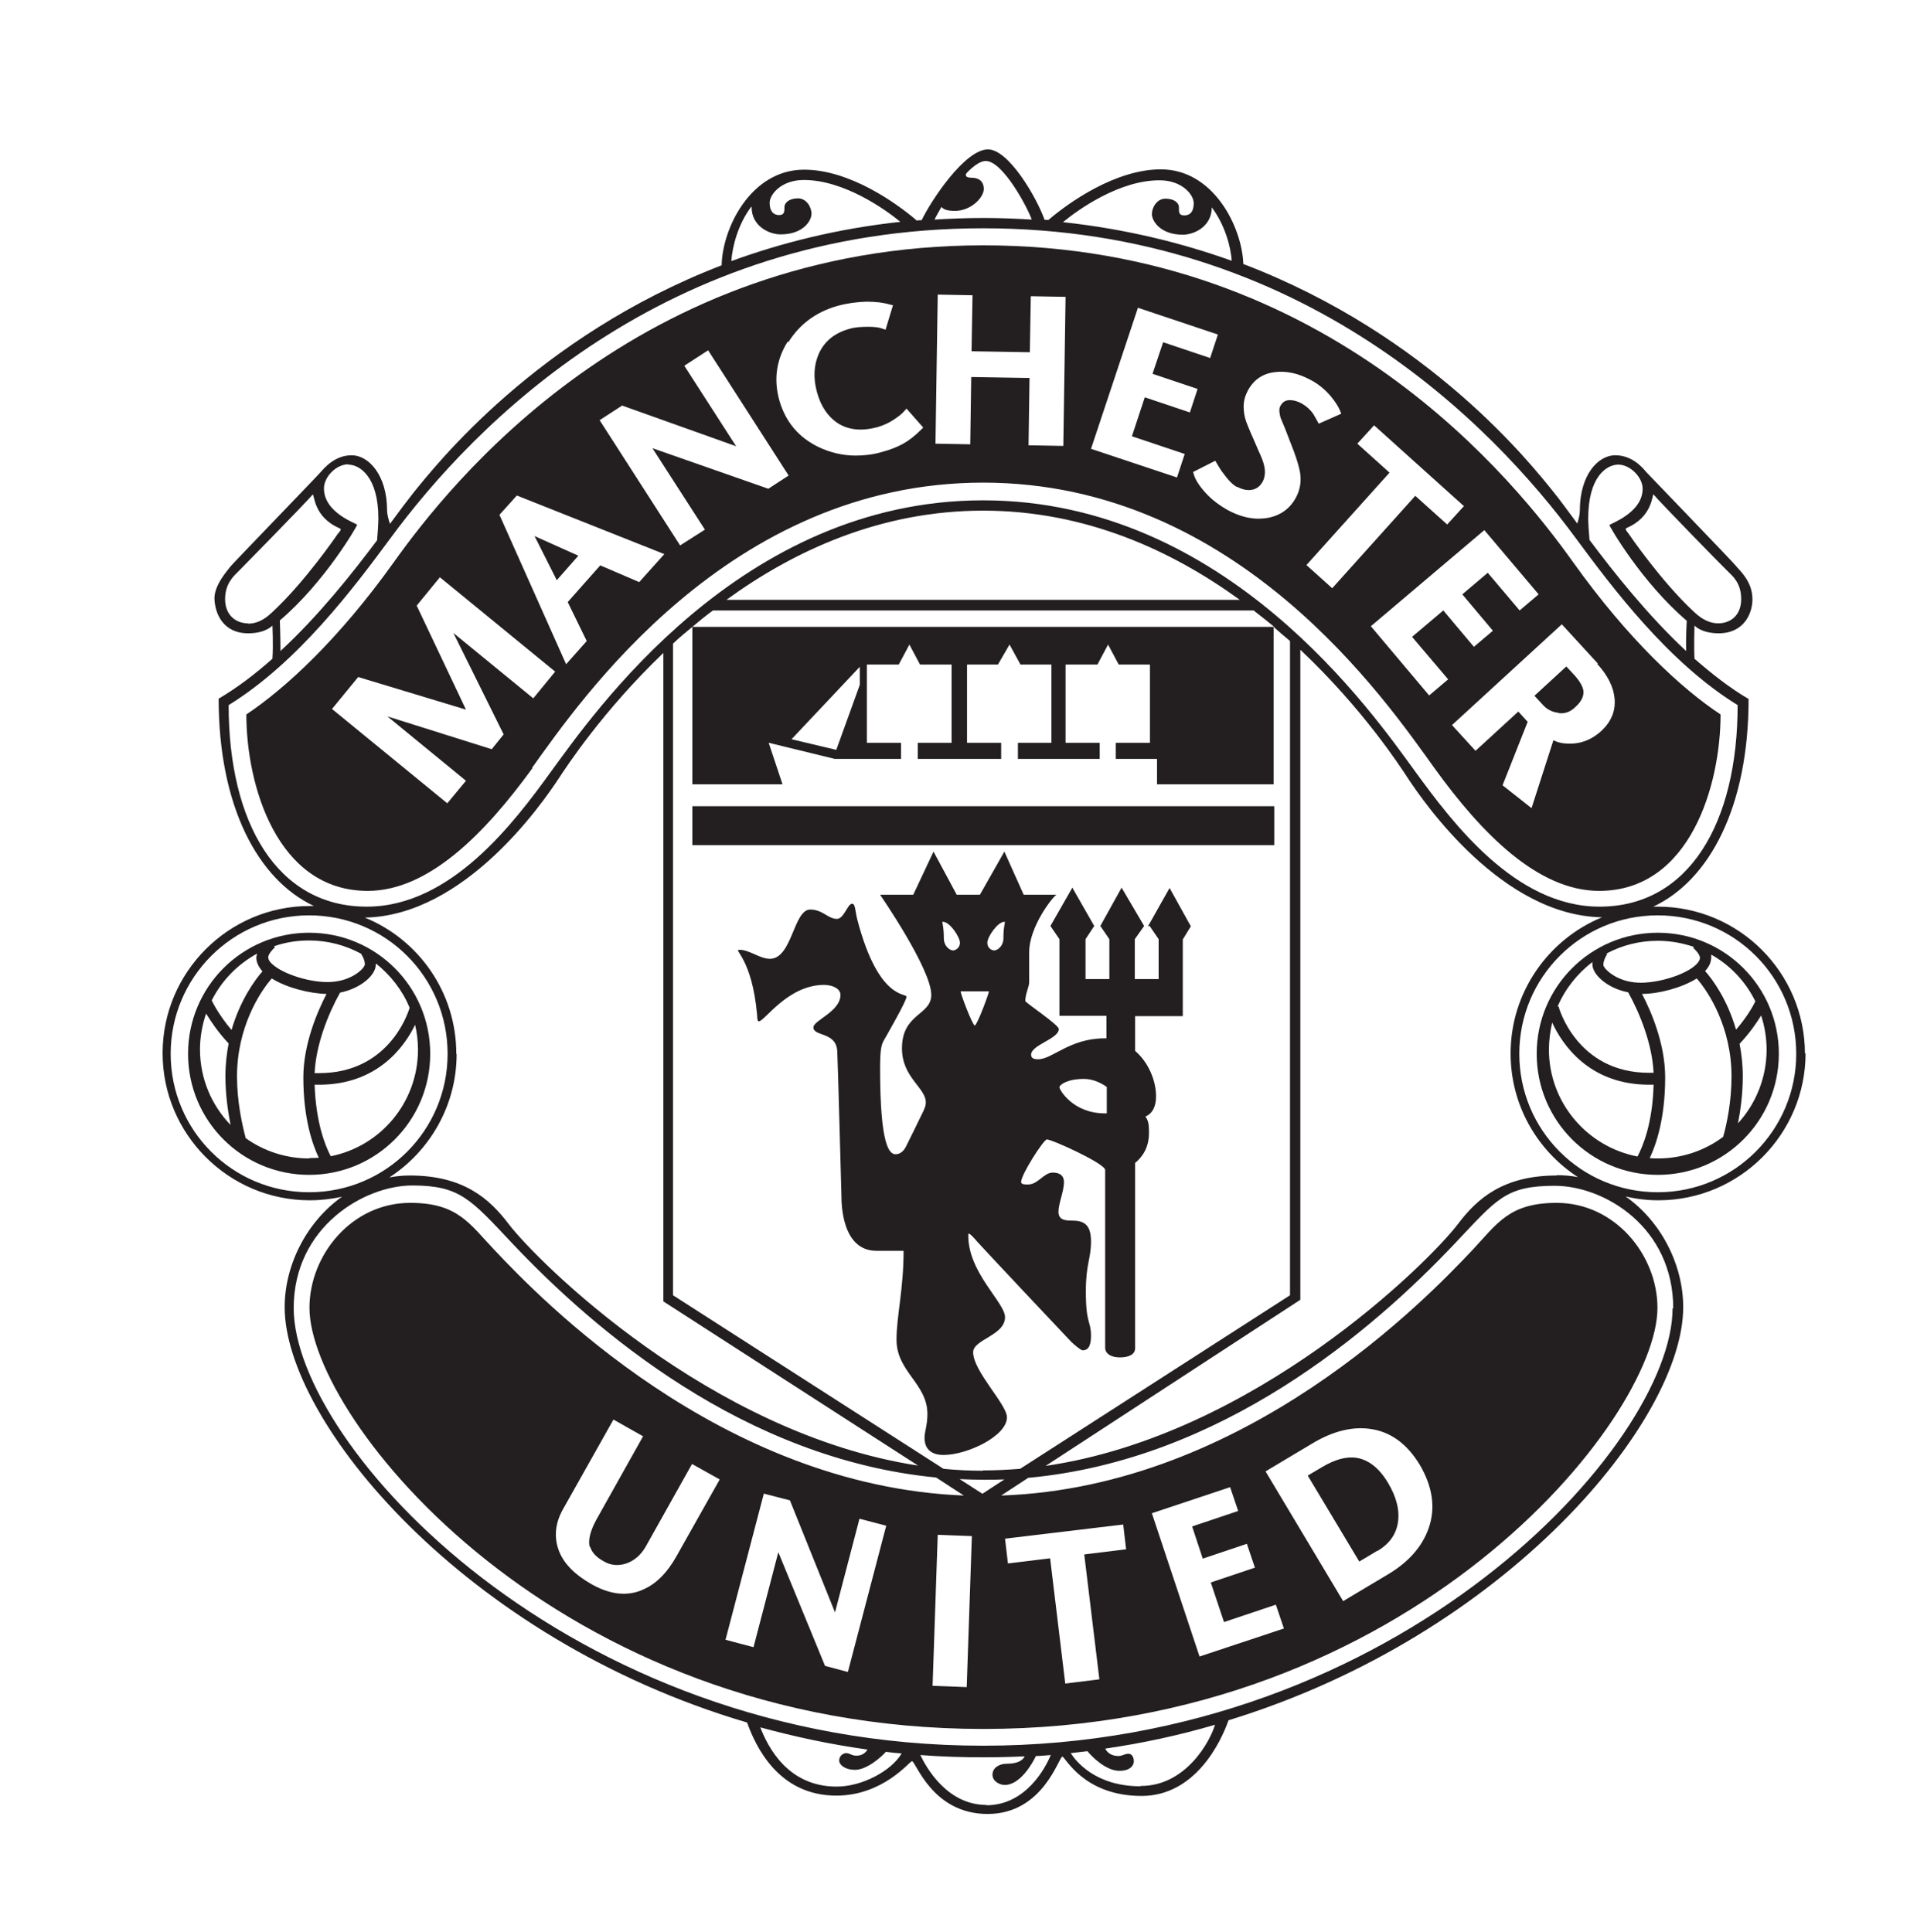 <?xml version="1.0" encoding="UTF-8"?> <svg xmlns="http://www.w3.org/2000/svg" id="Layer_4" data-name="Layer 4" viewBox="0 0 59.53 60"><defs><style> .cls-1 { fill: #231f20; } </style></defs><path class="cls-1" d="M42.78,48.17c.36-.22.57-.5.63-.88.06-.37-.04-.79-.31-1.24-.27-.45-.6-.71-.97-.77-.32-.05-.68.05-1.08.29l-.44.26,1.6,2.67.57-.34Z"></path><path class="cls-1" d="M56.05,32.73c0-2.52-2.05-4.57-4.57-4.57-.05,0-.1,0-.14,0,1.75-.82,2.96-3.11,2.96-6.45-.58-.34-1.14-.78-1.68-1.25-.02-.41,0-1.03,0-1.03,0,0,.21.24.75.24.79,0,1.05-.62,1.05-1.06,0-.57-.43-.92-.51-1.03-.08-.11-2.69-2.81-2.79-2.92-.09-.11-.42-.52-.96-.52s-1.1.62-1.1,1.71c0,.12-.03.26-.08.41-.3-.4-.54-.74-.73-.97-.67-.83-3.83-4.87-9.64-7.09-.04-1.14-.92-2.94-2.56-2.94-1.4,0-2.85,1.02-3.49,1.57-.04,0-.08,0-.12,0-.26-.72-1.12-2.19-1.76-2.19-.71,0-1.75,1.56-2.06,2.2-.05,0-.1,0-.15.01-.64-.55-2.09-1.58-3.5-1.58-1.66,0-2.54,1.83-2.56,2.97-5.76,2.22-8.89,6.23-9.56,7.05-.19.24-.44.57-.74.98-.05-.15-.09-.3-.09-.42,0-1.09-.57-1.71-1.1-1.71s-.86.41-.96.52c-.09.11-2.7,2.81-2.79,2.92-.08.11-.53.59-.51,1.03.02.44.26,1.06,1.05,1.06.54,0,.75-.24.75-.24,0,0,.03.63,0,1.03-.53.47-1.09.9-1.67,1.24,0,3.33,1.21,5.62,2.96,6.44-.04,0-.08,0-.13,0-2.52,0-4.57,2.05-4.57,4.57s2.05,4.57,4.57,4.57c.34,0,.68-.04,1-.11-1.1.78-1.78,2.12-1.78,3.43,0,3.53,5.55,10.3,14.36,12.9.26.72.96,2.27,2.77,2.27,1.46,0,2.28-1.07,2.35-1.07.12,0,.62,1.64,2.35,1.64s2.21-1.78,2.32-1.78c.09,0,.65,1.22,2.46,1.22,1.66,0,2.46-1.66,2.7-2.35,8.67-2.66,14.12-9.33,14.12-12.83,0-1.31-.68-2.66-1.79-3.44.33.08.67.12,1.02.12,2.52,0,4.57-2.05,4.57-4.57ZM55.78,32.73c0,2.37-1.92,4.3-4.3,4.3s-4.3-1.92-4.3-4.3,1.92-4.3,4.3-4.3,4.3,1.92,4.3,4.3ZM51.35,15.36c.17.21,2.15,2.24,2.3,2.38.15.15.42.36.42.87s-.34.75-.71.75-.63-.24-.77-.37c-1-.93-1.98-2.36-2.02-2.42-.04-.06-.13-.14-.06-.17.82-.35.79-1.05.84-1.05ZM50.25,14.43c.37,0,.76.39.76.75,0,.76-1.03,1.09-1.03,1.13s1.01,1.79,2.4,2.97c0,0-.03.5-.02.94-1.19-1.11-2.22-2.41-3-3.45-.02-.21-.04-.53-.04-.67,0-1.28.56-1.67.94-1.67ZM36.01,5.6c.7,0,1.06.45,1.06.71s-.11.38-.29.38-.17-.1-.17-.25-.16-.27-.42-.27-.42.27-.42.48.26.64.96.64c.35,0,.9-.25.9-.85h0c.4.53.59,1.21.62,1.66-1.56-.56-3.31-.99-5.24-1.2.47-.39,1.75-1.3,2.99-1.3ZM29.23,6.42c.05.06.13.13.42.13.51,0,.9-.42.9-.68s-.18-.35-.38-.35-.22-.09-.12-.18c.2-.2.4-.34.56-.34.54,0,1.31,1.47,1.43,1.82-.49-.03-.99-.05-1.5-.05s-1.03.02-1.52.05c.04-.08.12-.23.22-.4ZM23.34,6.43c0,.6.55.85.9.85.71,0,.96-.43.96-.64s-.16-.48-.42-.48-.42.13-.42.27,0,.25-.17.25-.29-.12-.29-.38.36-.71,1.06-.71c1.25,0,2.54.92,3,1.3-1.94.21-3.69.65-5.25,1.22.03-.45.21-1.15.62-1.69ZM10.81,14.43c.37,0,.94.39.94,1.67,0,.15-.02.47-.04.68-.78,1.04-1.81,2.34-3,3.44,0-.44-.02-.95-.02-.95,1.39-1.18,2.4-2.93,2.4-2.97s-1.03-.36-1.03-1.13c0-.36.38-.75.76-.75ZM7.7,19.36c-.38,0-.71-.26-.71-.75s.27-.72.42-.87c.15-.15,2.13-2.17,2.3-2.38.06,0,.02.7.84,1.05.08.03-.02.12-.06.17-.04.06-1.02,1.49-2.02,2.42-.14.13-.39.37-.77.37ZM7.1,21.9c2.16-1.33,3.9-3.66,5.03-5.19,2.57-3.49,8.48-9.62,18.4-9.62s15.83,6.13,18.4,9.62c1.13,1.53,2.87,3.86,5.03,5.19,0,3.66-1.51,6.26-4.29,6.26-2.62,0-4.57-2.62-5.71-4.18-1.32-1.81-5.88-8.44-13.43-8.44s-12.11,6.64-13.43,8.44c-1.13,1.56-3.09,4.18-5.71,4.18-2.79,0-4.29-2.61-4.29-6.26ZM30.5,46.39l-.7-.45c.24.01.48.02.73.02.22,0,.44,0,.66-.01l-.69.45ZM30.53,45.68c-.41,0-.83-.02-1.23-.06l-8.4-5.39v-20.24c.19-.18.39-.35.6-.52v4.89h2.8l-.43-1.29,2.05.5h2.06v-.5h-1.06v-2.43h.99l.33-.62.33.62h.98v2.43h-1.05v.5h2.59v-.5h-1.06v-2.43h.96l.36-.62.34.62h.96v2.43h-1.04v.5h2.54v-.5h-1.06v-2.43h.99l.33-.62.33.62h.97v2.43h-1.06v.5h1.28v.79h3.62v-4.89c.17.15.34.3.51.44v20.32l-8.38,5.39c-.38.03-.77.05-1.16.05ZM38.93,18.96c.22.17.43.34.64.51h-18.07c.2-.17.42-.35.64-.51h16.8ZM22.56,18.63c2.1-1.53,4.79-2.77,7.97-2.77s5.86,1.24,7.97,2.77h-15.94ZM26.7,20.71v.56l-.73,2.02-1.39-.33,2.12-2.25ZM5.3,32.73c0-2.37,1.92-4.3,4.3-4.3s4.3,1.92,4.3,4.3-1.92,4.3-4.3,4.3-4.3-1.92-4.3-4.3ZM14.17,32.73c0-1.91-1.17-3.55-2.84-4.23,3.11-.06,5.51-3.55,6.02-4.32.23-.35,1.36-2.09,3.25-3.9v20.14l7.91,5.1c-6.46-.99-11.82-6.33-12.72-7.51-.59-.78-1.4-1.5-3.06-1.5-.22,0-.43.02-.64.06,1.25-.81,2.09-2.23,2.09-3.83ZM25.98,55.49c-1.53,0-2.14-1.25-2.37-1.84,1.06.29,2.18.53,3.33.69-.06.09-.15.19-.35.19-.14,0-.21-.08-.31-.08s-.22.09-.22.23.19.29.49.29c.37,0,.82-.4.96-.56.16.02.32.04.49.05-.32.54-1.22,1.03-2.02,1.03ZM30.63,56.06c-1.24,0-1.89-1.21-2.05-1.55.64.05,1.29.07,1.95.07.43,0,.86-.01,1.29-.03-.04.09-.17.23-.55.23-.25,0-.45.13-.45.34s.23.32.38.32c.48,0,.86-.67.97-.9.15,0,.31-.02.46-.03-.16.39-.77,1.56-2,1.56ZM35.41,55.48c-1.4,0-2.01-.79-2.16-1.03.17-.02.35-.04.52-.06.14.18.58.61.99.61.34,0,.45-.17.45-.29s-.05-.24-.17-.24-.18.07-.31.07c-.24,0-.36-.13-.41-.23,1.18-.17,2.32-.42,3.41-.74-.14.49-.89,1.9-2.3,1.9ZM51.94,40.63c0,4.22-8.47,13.59-21.41,13.59s-21.41-9.36-21.41-13.59c0-2.53,2.2-3.81,3.68-3.81s1.81.42,3.11,1.8c2.55,2.7,7.19,6.69,13.16,7.27l.86.56c-7.58-.3-13.19-6.16-14.57-7.62-.78-.82-1.14-1.47-2.62-1.47-1.83,0-3.13,1.63-3.13,3.26,0,3.44,7.65,13.08,20.93,13.08s20.93-9.64,20.93-13.08c0-1.63-1.31-3.26-3.13-3.26-1.48,0-1.85.65-2.62,1.47-1.39,1.47-7.02,7.36-14.63,7.62l.84-.55c6-.55,10.68-4.56,13.24-7.27,1.31-1.38,1.57-1.8,3.11-1.8s3.68,1.28,3.68,3.81ZM30.18,47.71l-.16,4.69-1.06-.04.16-4.69,1.06.04ZM27.52,47.39l-1.19,4.54-.71-.19-1.45-3.53-.77,2.95-.87-.23,1.19-4.54.81.21,1.4,3.48.76-2.91.84.22ZM18.33,48.05c.05.17.19.32.43.45.21.12.44.14.69.06.25-.09.45-.26.6-.52l1.44-2.57.86.48-1.34,2.38c-.29.52-.64.87-1.04,1.04-.19.09-.4.13-.61.13-.31,0-.64-.1-.98-.29-.53-.3-.88-.65-1.03-1.06-.15-.41-.11-.84.13-1.27l1.57-2.79.92.52-1.44,2.57c-.2.36-.27.65-.22.86ZM34.13,52.16l-1.05.13-.47-3.89-1.31.16-.09-.77,3.67-.44.09.77-1.3.16.47,3.88ZM37.35,48.41l1.37-.46.25.74-1.37.46.41,1.23,1.61-.54.25.74-2.62.87-1.48-4.45,2.43-.81.25.74-1.43.48.33,1ZM39.3,45.7l1.44-.86c.66-.4,1.29-.55,1.87-.45.6.1,1.09.47,1.47,1.09.41.69.51,1.36.28,2-.2.56-.62,1.04-1.26,1.42l-1.39.83-2.41-4.03ZM48.34,36.51c-1.66,0-2.47.72-3.06,1.5-.9,1.19-6.31,6.57-12.81,7.52l7.91-5.16v-20.19c1.95,1.84,3.11,3.64,3.34,3.99.51.77,2.92,4.27,6.03,4.32-1.66.68-2.84,2.32-2.84,4.23,0,1.61.83,3.02,2.09,3.84-.21-.04-.43-.06-.66-.06Z"></path><rect class="cls-1" x="21.5" y="25.04" width="18.07" height="1.21"></rect><path class="cls-1" d="M35.7,28.76l.28.41v1.24h-.74v-1.24l.29-.41-.7-1.19-.66,1.19.28.41v1.24h-.74v-1.24l.27-.41-.68-1.19-.68,1.19.28.41v2.38h1.46v.7s-.04,0-.06,0c-1.08,0-1.62.65-2.06.65-.09,0-.22-.01-.22-.14,0-.31.86-.49.86-.8,0-.13-1.04-.82-1.04-.87,0-.23.12-.43.12-.59v-.92c0-.81.75-1.75.85-1.79h-1.02l-.6-1.34-.76,1.34h-.72l-.72-1.34-.63,1.34h-1.03s1.59,2.3,1.59,3.11c0,.64-.91.57-.91,1.66,0,.91.74,1.22.74,1.68,0,.12-.05.21-.08.28-.03.07-.51,1.04-.54,1.1-.03.06-.13.23-.32.23s-.48-.26-.48-2.66c0-.66.05-.76.13-.9.08-.14.69-1.2.69-1.33s-.86.12-1.52-2.37c-.08-.29-.06-.52-.17-.52-.14,0-.25.47-.47.47-.28,0-.44-.29-.83-.29-.52,0-.56,1.53-1.25,1.53-.32,0-.63-.28-.95-.28-.2,0,.39.25.55,2.01.01.16.01.21.06.21.17,0,.9-1.13,2.02-1.13.25,0,.51.11.51.31,0,.52-.84.79-.84,1.01,0,.29.71.13.74.74.02.31.12,4.23.13,4.49,0,.27.02,1.71,1.09,1.71h.84c0,1.2-.22,2.03-.22,2.76,0,1,.96,1.36.96,2.31,0,.34-.09.55-.09.74s.07.53.59.53c.74,0,1.97-.59,1.97-1.17,0-.4-1.05-1.43-1.05-2.02,0-.4.99-.52.99-1.09,0-.46-1.17-1.4-1.14-2.57,0-.09.17.1.29.24.12.14,2.83,3.02,2.9,3.09s.3.27.36.27c.15,0,.26-.1.26-.45,0-.47-.16-.35-.16-1.38,0-.86.16-1.01.16-1.55s-.23-.65-.6-.65c-.16,0-.41,0-.41-.27s.17-.63.17-.93c0-.14-.07-.29-.35-.29s-.45.37-.77.37c-.09,0-.21,0-.21-.08,0-.23.7-1.32.8-1.32.16,0,1.81.75,1.81.95h0v5.52c0,.17.16.3.46.3s.47-.11.47-.28v-5.76c.22-.18.43-.47.43-.93,0-.19,0-.37-.11-.51.25-.11.33-.36.33-.63,0-.48-.23-1.05-.65-1.41v-1.08h1.48v-2.38l.25-.41-.66-1.19-.67,1.19ZM29.6,29.52c-.12,0-.29-.15-.29-.37,0-.45-.08-.52-.03-.52.22,0,.53.48.53.65s-.15.24-.21.24ZM30.27,31.85c-.07,0-.44-.98-.44-1.06h.88c0,.07-.37,1.06-.44,1.06ZM31.16,29.15c0,.22-.17.37-.29.37-.06,0-.21-.06-.21-.24s.32-.65.53-.65c.05,0-.03.07-.03.52ZM34.38,34.58s-.04,0-.07,0c-.99,0-1.41-.73-1.41-.81s.25-.26.76-.26c.29,0,.54.13.71.25v.82Z"></path><path class="cls-1" d="M9.6,28.97c-2.08,0-3.76,1.68-3.76,3.76s1.68,3.76,3.76,3.76,3.76-1.68,3.76-3.76-1.68-3.76-3.76-3.76ZM11.68,29.93c.45.36.82.83,1.04,1.37-.07.24-.69,2.03-2.81,2.03-.05,0-.09,0-.14,0,.04-.88.42-1.84.79-2.5.64-.13,1.11-.54,1.11-.87,0,0,0-.02,0-.02ZM8.54,29.43l-.03-.04c.34-.12.71-.18,1.09-.18.58,0,1.13.15,1.61.41,0,0,.12.17.12.33,0,.12-.4.52-1.07.55-.6.03-1.47-.24-1.81-.56-.06-.05-.12-.13-.12-.21,0-.09.13-.24.21-.31ZM6.21,32.6c0-.39.07-.77.19-1.12.14.23.37.58.7.93-.06.31-.1.65-.1,1.01,0,.58.08,1.11.16,1.52-.59-.61-.95-1.44-.95-2.35ZM6.58,31.06c.31-.61.8-1.11,1.4-1.44,0,.04-.02.08-.02.12,0,.15.07.29.19.43-.23.26-.69.89-.96,1.82-.4-.47-.6-.88-.62-.93ZM9.6,35.98c-.73,0-1.41-.23-1.97-.63-.11-.42-.27-1.13-.27-1.92,0-1.52.71-2.62,1.08-3.04.46.29,1.18.47,1.7.48-.28.54-.72,1.56-.72,2.59,0,1.27.28,2.08.48,2.5-.1,0-.2.01-.3.01ZM10.27,35.91c-.17-.32-.46-1.04-.5-2.22.04,0,.09,0,.14,0,1.81,0,2.65-1.18,2.98-1.86.06.25.09.51.09.77,0,1.64-1.16,3-2.7,3.31Z"></path><path class="cls-1" d="M51.48,36.49c2.08,0,3.76-1.68,3.76-3.76s-1.68-3.76-3.76-3.76-3.76,1.68-3.76,3.76,1.68,3.76,3.76,3.76ZM53.51,35.31c-.56.42-1.27.67-2.02.67-.09,0-.17,0-.26-.01.2-.42.48-1.24.48-2.51,0-1.04-.44-2.06-.72-2.59.52,0,1.24-.19,1.7-.48.37.42,1.08,1.52,1.08,3.04,0,.77-.14,1.46-.26,1.88ZM54.86,32.6c0,.88-.34,1.69-.89,2.29.08-.41.15-.91.15-1.46,0-.37-.04-.7-.1-1.01.31-.33.53-.65.67-.88.11.34.17.7.17,1.07ZM53.14,29.65c.59.33,1.07.84,1.37,1.45-.06.13-.26.49-.6.88-.27-.94-.73-1.56-.96-1.82.13-.14.19-.28.19-.43,0-.03,0-.06,0-.09ZM49.9,29.61c.47-.25,1.01-.39,1.58-.39.39,0,.77.07,1.12.19l-.02.03c.08.07.21.21.21.31,0,.08-.07.16-.12.21-.33.32-1.21.59-1.81.56-.66-.03-1.06-.43-1.07-.55,0-.17.12-.33.12-.34h-.02ZM49.45,29.89s0,.04,0,.06c0,.33.48.75,1.11.87.37.66.75,1.62.79,2.5-.04,0-.09,0-.14,0-2.25,0-2.81-2.04-2.81-2.06h-.03c.23-.54.61-1.02,1.08-1.38ZM51.21,33.69s.09,0,.14,0c-.03,1.19-.33,1.91-.5,2.23-1.56-.3-2.75-1.67-2.75-3.32,0-.29.04-.57.1-.84.31.67,1.14,1.93,3.01,1.93Z"></path><path class="cls-1" d="M48.41,22.15c.19.02.36-.04.51-.19.19-.17.27-.34.25-.51-.02-.13-.11-.29-.27-.47l-.26-.28-.99.91.25.27c.14.16.31.24.5.26Z"></path><path class="cls-1" d="M16.52,23.85c1.47-2.04,6.09-8.86,14.01-8.86s12.54,6.82,14.01,8.86c1.47,2.04,3.22,3.82,5.12,3.82,2.83,0,3.77-3.3,3.77-5.48-1.2-.79-2.86-2.32-4.58-4.73-1.72-2.41-7.54-9.84-18.31-9.84s-16.59,7.43-18.31,9.84c-1.72,2.41-3.38,3.93-4.58,4.73,0,2.18.94,5.48,3.77,5.48,1.89,0,3.64-1.78,5.12-3.82ZM49.6,20.62c.33.36.51.72.54,1.09.03.38-.11.71-.41.99-.25.23-.53.36-.83.39-.26.02-.48,0-.66-.1l-.68,2.11-.9-.71.78-1.97-.29-.32-1.33,1.22-.73-.8,3.41-3.13,1.12,1.22ZM46.09,16.46l1.69,2-.59.5-.99-1.17-.79.67.95,1.13-.59.5-.95-1.13-.97.82,1.12,1.32-.59.5-1.81-2.15,3.53-2.99ZM42.66,13.2l2.8,2.52-.52.57-.99-.89-2.58,2.87-.8-.72,2.58-2.87-1-.9.52-.57ZM38.42,15.12c.17.09.32.12.47.09.14-.03.24-.11.32-.25.07-.13.09-.3.05-.48-.02-.11-.08-.27-.17-.46l-.19-.44c-.1-.22-.16-.38-.2-.48-.06-.17-.08-.33-.08-.48,0-.17.05-.34.13-.49.18-.33.45-.52.82-.57.36-.05.74.03,1.13.24.23.12.44.29.62.5.14.17.24.32.3.47l.03.08-.7.31-.04-.08c-.05-.09-.09-.16-.12-.21-.1-.15-.23-.26-.37-.34-.15-.08-.29-.11-.41-.1-.11.01-.19.07-.25.18-.04.07-.04.17-.01.3,0,.03.04.13.16.41l.27.7c.11.3.18.54.2.72.03.26-.02.5-.14.72-.19.35-.49.56-.9.63-.08.01-.17.02-.26.02-.3,0-.62-.09-.94-.26-.27-.15-.51-.33-.7-.54-.2-.22-.32-.41-.37-.58l-.02-.07.69-.35.04.07c.08.13.14.24.2.31.16.22.3.37.44.44ZM35.34,9.56l2.48.83-.24.73-1.46-.49-.33.98,1.4.47-.24.73-1.4-.47-.4,1.21,1.64.55-.24.73-2.67-.89,1.46-4.39ZM29.12,9.15l1.08.02-.03,1.74,1.81.03.03-1.74,1.08.02-.07,4.63-1.08-.02.03-2.09-1.81-.03-.03,2.09-1.08-.02.07-4.63ZM24.48,10.63c.35-.56.86-.94,1.53-1.13.29-.08.59-.12.88-.13h.04c.27,0,.51.03.71.09l.09.02-.23.76-.09-.03c-.1-.04-.25-.06-.43-.06-.22,0-.42.01-.59.06-.47.13-.78.38-.96.77-.16.36-.18.76-.06,1.2.12.44.34.76.64.96.34.22.76.26,1.26.12.16-.05.33-.12.49-.23.14-.09.25-.18.32-.26l.07-.08.52.59-.06.06c-.19.19-.38.34-.56.44-.18.1-.4.19-.67.26-.27.08-.55.11-.81.11-.39,0-.78-.09-1.14-.26-.63-.3-1.04-.79-1.23-1.46-.18-.65-.09-1.26.26-1.82ZM19.33,12.6l3.53,1.26-1.61-2.5.74-.48,2.5,3.89-.63.41-3.6-1.26,1.63,2.53-.77.49-2.5-3.89.71-.46ZM16.05,15.39l4.58,1.82-.78.87-1.21-.52-1.01,1.14.59,1.21-.64.72-2.07-4.64.54-.6ZM11.13,21.03l3.34,1.01-1.53-3.23.72-.88,3.58,2.93-.68.83-2.48-2.03,1.56,3.15-.37.46-3.24-1.02,2.44,2-.58.7-3.58-2.93.82-1Z"></path><polygon class="cls-1" points="16.6 16.65 17.29 18.02 17.96 17.26 16.6 16.65"></polygon></svg> 